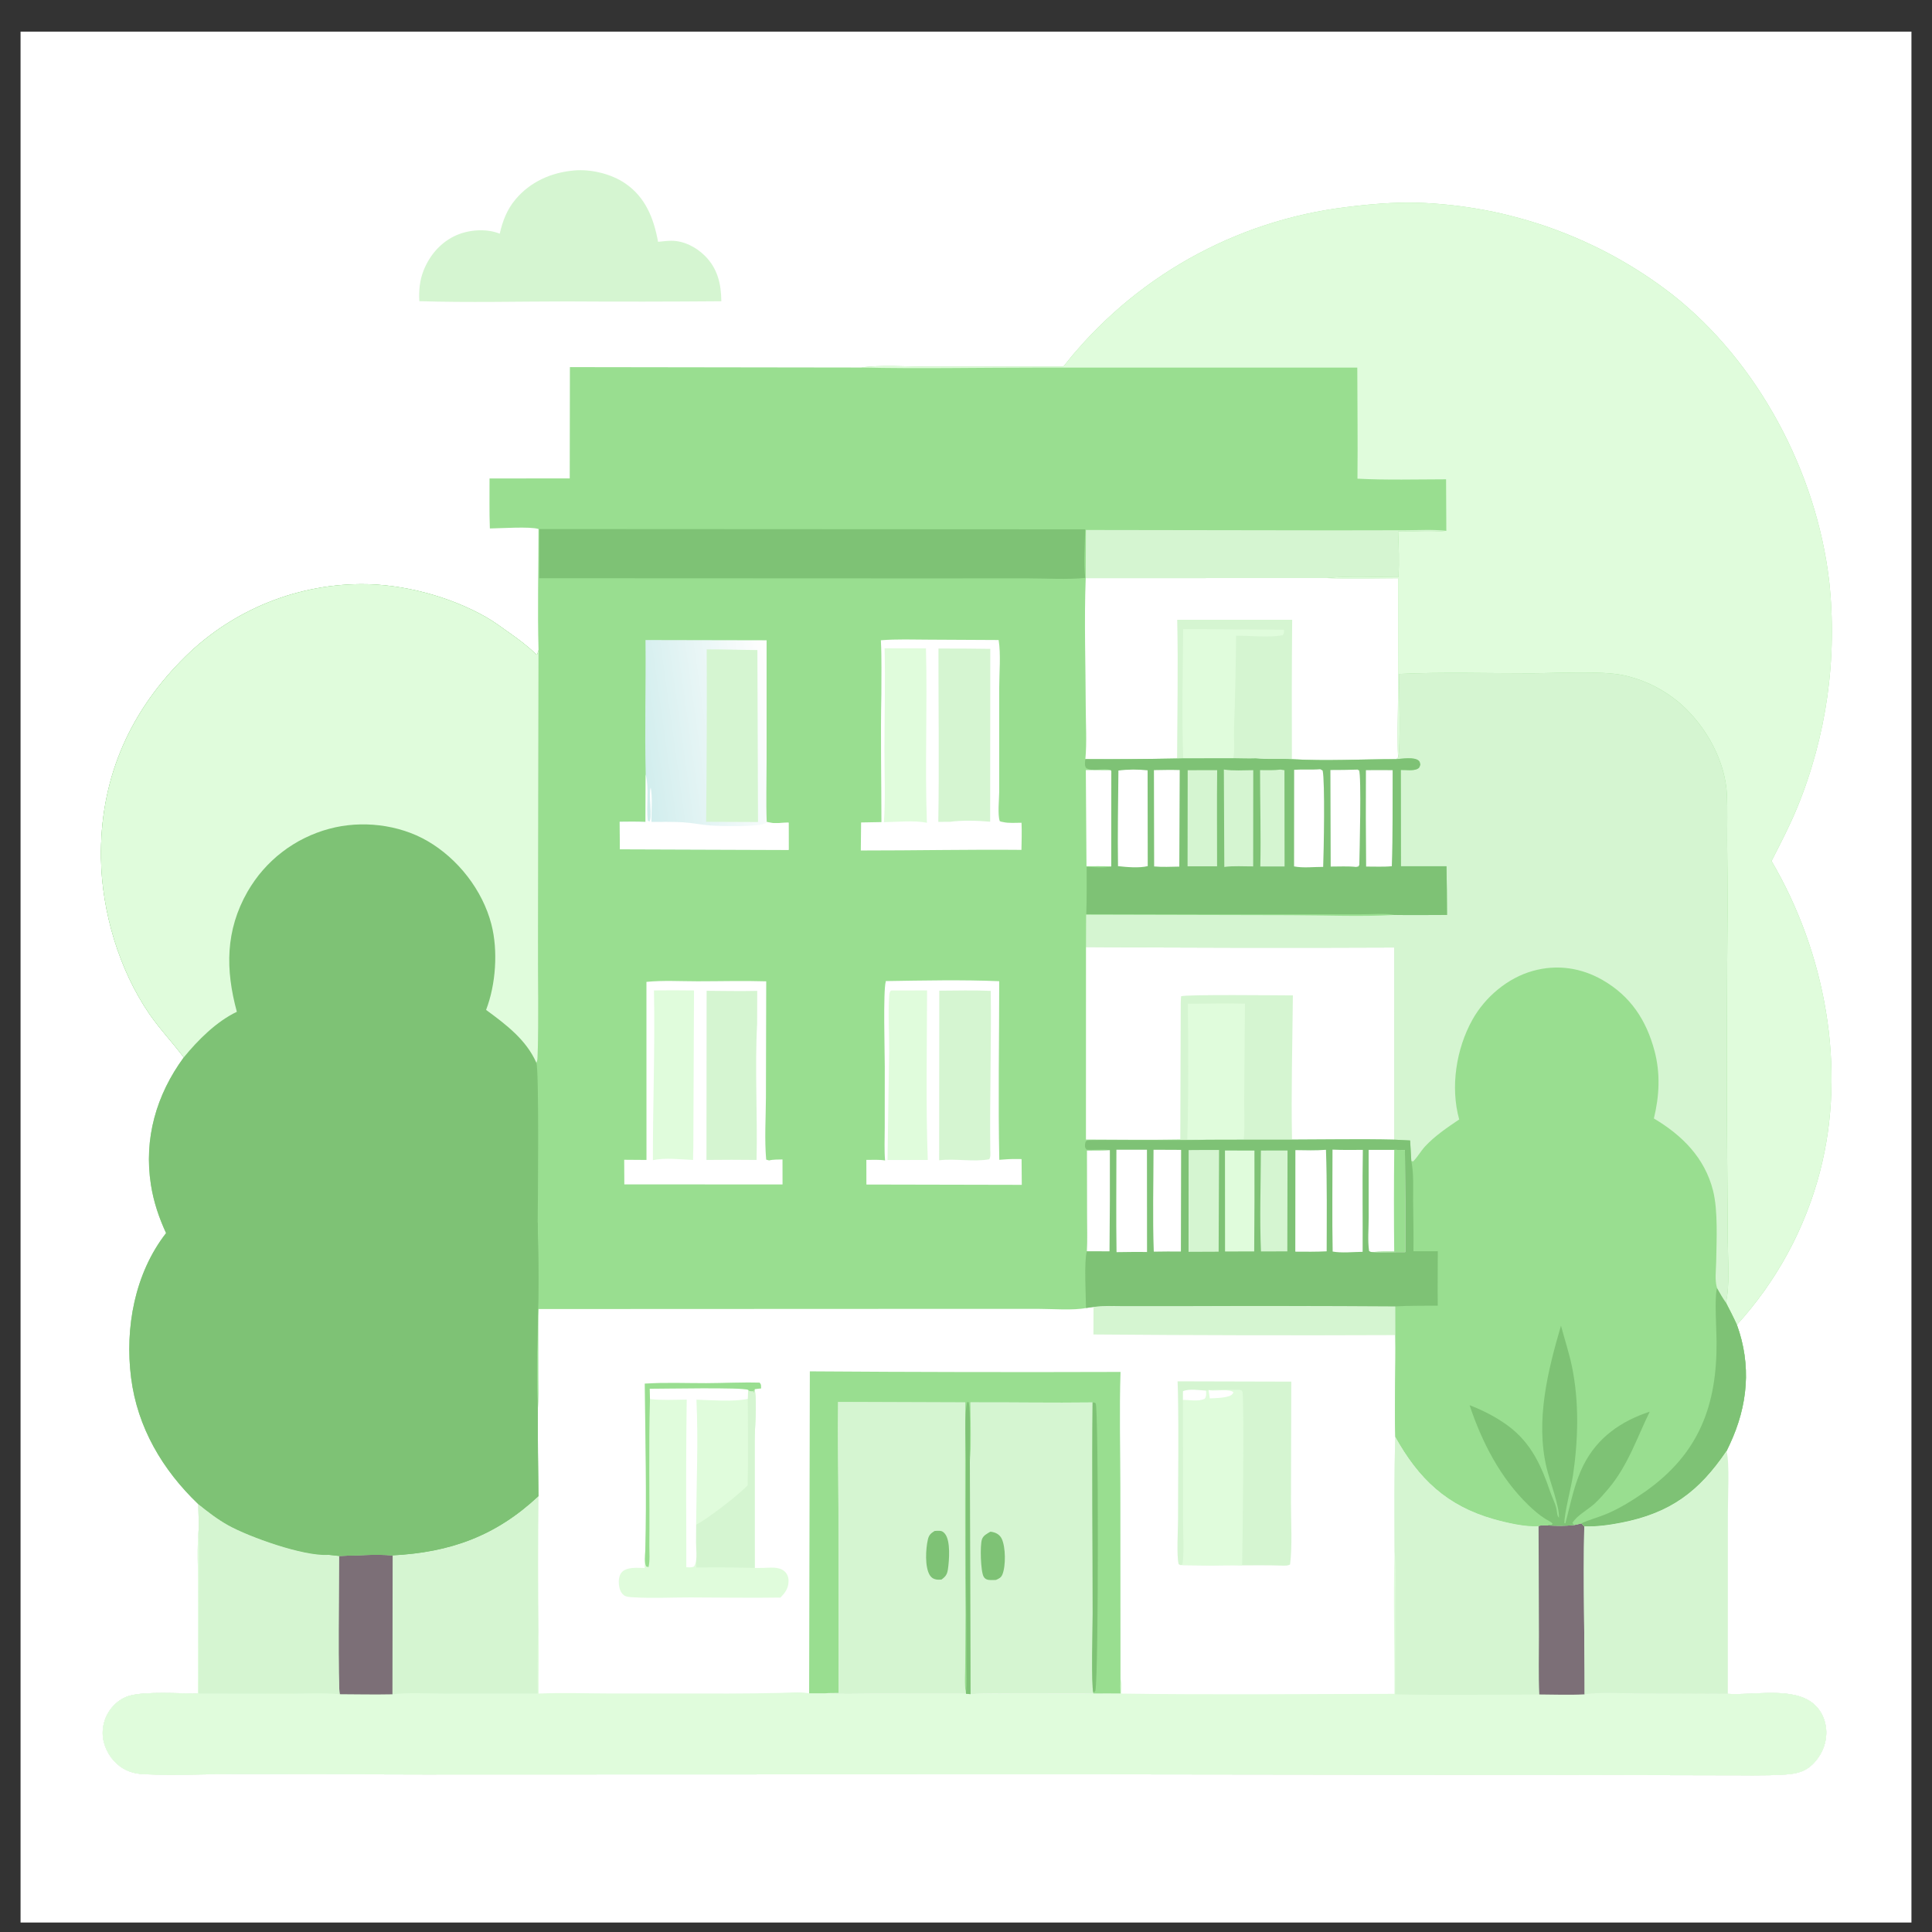 <svg width="47" height="47" viewBox="0 0 47 47" fill="none" xmlns="http://www.w3.org/2000/svg">
<rect x="0" y="0" width="47" height="47" fill="#333333" stroke="none"/>
<g clip-path="url(#clip0_1317_51892)">
<path d="M0.5 0.769H46.5V46.769H0.5V0.769Z" fill="white"/>
<path d="M25.869 8.917C25.921 8.851 25.974 8.785 26.028 8.72C26.081 8.654 26.136 8.59 26.192 8.526C26.247 8.462 26.303 8.399 26.36 8.336C26.417 8.274 26.475 8.212 26.533 8.151C26.591 8.09 26.651 8.029 26.711 7.97C26.771 7.91 26.831 7.851 26.893 7.793C26.954 7.735 27.016 7.677 27.079 7.621C27.142 7.564 27.205 7.508 27.269 7.453C27.334 7.398 27.398 7.344 27.464 7.29C27.529 7.237 27.596 7.184 27.662 7.132C27.729 7.08 27.797 7.029 27.865 6.979C27.933 6.929 28.001 6.879 28.071 6.831C28.14 6.782 28.21 6.735 28.28 6.688C28.351 6.641 28.422 6.595 28.493 6.55C28.565 6.505 28.637 6.461 28.709 6.418C28.782 6.374 28.855 6.332 28.929 6.29C29.003 6.249 29.077 6.208 29.152 6.169C29.226 6.129 29.302 6.09 29.377 6.053C29.453 6.015 29.529 5.978 29.605 5.942C29.682 5.906 29.759 5.871 29.836 5.837C29.914 5.803 29.992 5.77 30.07 5.738C30.148 5.705 30.227 5.674 30.306 5.644C30.385 5.614 30.464 5.585 30.544 5.556C30.623 5.528 30.703 5.501 30.784 5.475C30.864 5.448 30.945 5.423 31.026 5.399C31.107 5.374 31.188 5.351 31.27 5.329C31.351 5.306 31.433 5.285 31.515 5.265C31.597 5.245 31.68 5.225 31.762 5.207C31.845 5.189 31.928 5.171 32.011 5.155C32.094 5.139 32.177 5.124 32.26 5.11C32.343 5.095 32.427 5.082 32.511 5.07C32.594 5.058 32.678 5.047 32.762 5.037C33.325 4.966 33.914 4.916 34.482 4.932C34.552 4.934 34.621 4.937 34.691 4.94C34.76 4.944 34.83 4.948 34.899 4.953C34.969 4.958 35.038 4.964 35.107 4.97C35.177 4.976 35.246 4.983 35.315 4.991C35.384 4.999 35.453 5.007 35.522 5.016C35.592 5.025 35.66 5.035 35.729 5.045C35.798 5.055 35.867 5.066 35.935 5.078C36.004 5.09 36.072 5.102 36.141 5.115C36.209 5.128 36.278 5.142 36.346 5.156C36.414 5.171 36.482 5.186 36.55 5.201C36.617 5.217 36.685 5.234 36.752 5.251C36.82 5.268 36.887 5.285 36.955 5.304C37.022 5.322 37.089 5.341 37.155 5.361C37.222 5.38 37.289 5.401 37.355 5.422C37.422 5.442 37.488 5.464 37.554 5.486C37.62 5.509 37.685 5.531 37.751 5.555C37.816 5.579 37.882 5.603 37.947 5.628C38.012 5.652 38.077 5.678 38.141 5.704C38.206 5.73 38.27 5.757 38.334 5.784C38.398 5.811 38.462 5.839 38.525 5.868C38.589 5.897 38.652 5.926 38.715 5.956C38.778 5.985 38.84 6.016 38.903 6.047C38.965 6.078 39.027 6.11 39.089 6.142C39.15 6.174 39.212 6.207 39.273 6.24C39.334 6.274 39.394 6.308 39.455 6.343C39.515 6.377 39.575 6.412 39.635 6.448C39.694 6.484 39.754 6.521 39.813 6.558C39.872 6.594 39.93 6.632 39.989 6.67C40.047 6.708 40.105 6.747 40.162 6.786C40.22 6.826 40.277 6.865 40.334 6.906C40.39 6.946 40.447 6.987 40.502 7.029C40.558 7.07 40.614 7.112 40.669 7.155C42.771 8.803 44.19 11.491 44.498 14.133C44.511 14.249 44.521 14.365 44.531 14.482C44.54 14.599 44.547 14.715 44.552 14.832C44.558 14.949 44.561 15.066 44.563 15.183C44.565 15.3 44.565 15.417 44.563 15.534C44.561 15.651 44.558 15.768 44.552 15.885C44.547 16.002 44.54 16.118 44.531 16.235C44.522 16.352 44.511 16.468 44.498 16.584C44.485 16.701 44.471 16.817 44.455 16.933C44.438 17.049 44.42 17.164 44.401 17.279C44.381 17.395 44.359 17.51 44.336 17.624C44.312 17.739 44.287 17.853 44.26 17.967C44.233 18.081 44.204 18.194 44.174 18.307C44.143 18.42 44.111 18.532 44.077 18.644C44.043 18.756 44.008 18.868 43.97 18.979C43.933 19.089 43.894 19.2 43.853 19.309C43.812 19.419 43.769 19.528 43.725 19.636C43.543 20.082 43.316 20.517 43.096 20.946C44.401 23.165 44.93 25.982 44.276 28.498C44.253 28.584 44.23 28.67 44.205 28.756C44.179 28.842 44.153 28.927 44.125 29.012C44.098 29.097 44.069 29.181 44.038 29.265C44.008 29.349 43.977 29.433 43.944 29.516C43.911 29.599 43.877 29.681 43.842 29.763C43.807 29.845 43.77 29.927 43.733 30.008C43.695 30.089 43.656 30.169 43.616 30.249C43.576 30.329 43.534 30.408 43.492 30.486C43.449 30.565 43.405 30.643 43.361 30.72C43.316 30.797 43.27 30.873 43.222 30.949C43.175 31.025 43.127 31.1 43.077 31.174C43.028 31.249 42.977 31.322 42.926 31.395C42.874 31.468 42.821 31.54 42.767 31.611C42.713 31.682 42.658 31.753 42.602 31.822C42.546 31.892 42.489 31.96 42.431 32.028C42.373 32.096 42.314 32.163 42.254 32.229C42.611 33.214 42.521 34.192 42.081 35.134C42.056 35.19 42.029 35.245 42.002 35.3C41.333 36.288 40.633 36.811 39.436 37.044C39.146 37.101 38.837 37.143 38.541 37.133C38.511 38.493 38.552 39.857 38.55 41.218C38.951 41.164 39.394 41.195 39.8 41.196L42.033 41.206C42.66 41.249 43.61 41.025 44.114 41.445C44.302 41.603 44.404 41.823 44.425 42.066C44.45 42.355 44.349 42.633 44.161 42.851C43.955 43.09 43.737 43.149 43.434 43.169C42.909 43.204 42.367 43.183 41.84 43.187L37.895 43.178L26.068 43.163L10.31 43.168L5.836 43.156C5.064 43.156 4.279 43.194 3.51 43.162C3.256 43.151 3.037 43.084 2.846 42.911C2.637 42.722 2.502 42.448 2.498 42.165C2.498 42.149 2.498 42.133 2.499 42.117C2.499 42.101 2.5 42.085 2.502 42.069C2.503 42.053 2.505 42.036 2.508 42.02C2.51 42.005 2.513 41.989 2.516 41.973C2.519 41.957 2.522 41.941 2.526 41.926C2.53 41.91 2.534 41.895 2.539 41.879C2.543 41.864 2.549 41.849 2.554 41.833C2.559 41.818 2.565 41.803 2.571 41.788C2.578 41.773 2.584 41.759 2.591 41.744C2.598 41.73 2.605 41.715 2.613 41.701C2.62 41.687 2.628 41.673 2.637 41.659C2.645 41.645 2.654 41.632 2.663 41.618C2.672 41.605 2.681 41.592 2.691 41.579C2.7 41.566 2.71 41.553 2.721 41.541C2.731 41.529 2.742 41.517 2.753 41.505C2.763 41.493 2.775 41.481 2.786 41.47C2.89 41.368 3.009 41.294 3.149 41.253C3.534 41.142 4.369 41.2 4.813 41.198L4.819 38.59C4.819 38.138 4.792 37.667 4.832 37.218C4.835 37.009 4.832 36.8 4.823 36.591C3.954 35.76 3.342 34.726 3.189 33.517C3.035 32.306 3.277 30.978 4.04 29.998C3.866 29.62 3.737 29.237 3.672 28.825C3.495 27.698 3.804 26.632 4.47 25.724C4.201 25.363 3.884 25.032 3.63 24.661C2.896 23.588 2.477 22.177 2.457 20.88C2.429 19.014 3.101 17.411 4.401 16.081C4.436 16.045 4.472 16.009 4.509 15.973C4.545 15.937 4.582 15.902 4.619 15.867C4.656 15.832 4.694 15.798 4.732 15.764C4.77 15.73 4.808 15.697 4.847 15.664C4.886 15.631 4.925 15.599 4.965 15.567C5.004 15.535 5.044 15.504 5.085 15.473C5.125 15.442 5.166 15.412 5.207 15.382C5.249 15.352 5.29 15.322 5.332 15.293C5.374 15.265 5.416 15.236 5.459 15.209C5.502 15.181 5.545 15.153 5.588 15.127C5.631 15.1 5.675 15.074 5.719 15.048C5.763 15.022 5.807 14.997 5.852 14.973C5.896 14.948 5.941 14.924 5.986 14.901C6.031 14.877 6.077 14.854 6.123 14.832C6.168 14.81 6.215 14.788 6.261 14.767C6.307 14.746 6.354 14.725 6.4 14.705C6.447 14.685 6.494 14.666 6.542 14.647C6.589 14.628 6.636 14.61 6.684 14.592C6.732 14.574 6.78 14.557 6.828 14.541C6.876 14.524 6.925 14.508 6.973 14.493C7.022 14.478 7.07 14.463 7.119 14.449C7.168 14.435 7.217 14.422 7.267 14.409C7.316 14.396 7.365 14.384 7.415 14.372C7.464 14.361 7.514 14.35 7.564 14.339C7.614 14.329 7.664 14.319 7.714 14.31C7.764 14.301 7.814 14.292 7.864 14.284C7.915 14.277 7.965 14.269 8.015 14.262C8.066 14.256 8.116 14.25 8.167 14.245C8.218 14.239 8.268 14.234 8.319 14.23C8.37 14.226 8.421 14.223 8.471 14.22C8.522 14.217 8.573 14.215 8.624 14.213C8.675 14.211 8.726 14.21 8.777 14.21C9.795 14.204 10.933 14.507 11.817 15.008C12.02 15.123 12.204 15.263 12.394 15.397C12.629 15.563 12.845 15.722 13.05 15.926L13.071 15.916L13.101 15.814C13.074 14.835 13.1 13.848 13.1 12.869C12.902 12.804 12.171 12.853 11.917 12.856C11.901 12.452 11.911 12.044 11.909 11.64L13.86 11.638L13.864 8.931L20.95 8.941C21.423 8.873 22.043 8.92 22.533 8.92L25.869 8.917Z" fill="#99DE90"/>
<path d="M26.601 31.795C26.84 31.759 27.108 31.776 27.35 31.775L28.617 31.775C30.393 31.768 32.168 31.77 33.944 31.782L33.945 32.479C33.957 33.303 33.919 34.13 33.944 34.954C34.508 35.97 35.195 36.631 36.338 36.955C36.639 37.04 37.121 37.153 37.429 37.125C37.497 37.099 37.576 37.109 37.648 37.11C37.865 37.117 38.083 37.126 38.299 37.099C38.358 37.091 38.414 37.075 38.471 37.059L38.541 37.134C38.511 38.494 38.552 39.858 38.549 41.218C38.951 41.164 39.394 41.195 39.8 41.197L42.033 41.206C42.66 41.249 43.61 41.025 44.114 41.446C44.302 41.603 44.404 41.823 44.425 42.066C44.45 42.355 44.349 42.633 44.161 42.851C43.955 43.09 43.737 43.149 43.434 43.169C42.909 43.204 42.367 43.183 41.839 43.187L37.895 43.178L26.067 43.163L10.31 43.168L5.836 43.156C5.064 43.156 4.279 43.194 3.51 43.162C3.256 43.151 3.037 43.084 2.845 42.911C2.637 42.723 2.502 42.448 2.498 42.165C2.498 42.149 2.498 42.133 2.499 42.117C2.499 42.101 2.5 42.085 2.502 42.069C2.503 42.053 2.505 42.037 2.508 42.021C2.51 42.005 2.512 41.989 2.516 41.973C2.519 41.957 2.522 41.942 2.526 41.926C2.53 41.91 2.534 41.895 2.539 41.879C2.543 41.864 2.548 41.849 2.554 41.834C2.559 41.818 2.565 41.803 2.571 41.788C2.577 41.774 2.584 41.759 2.591 41.744C2.598 41.73 2.605 41.715 2.613 41.701C2.62 41.687 2.628 41.673 2.637 41.659C2.645 41.645 2.654 41.632 2.663 41.618C2.672 41.605 2.681 41.592 2.691 41.579C2.7 41.566 2.71 41.554 2.721 41.541C2.731 41.529 2.742 41.517 2.752 41.505C2.763 41.493 2.775 41.482 2.786 41.47C2.89 41.368 3.009 41.294 3.149 41.254C3.534 41.142 4.369 41.2 4.813 41.199L4.818 38.59C4.819 38.139 4.792 37.667 4.832 37.218C4.834 37.009 4.832 36.8 4.823 36.591C5.058 36.781 5.293 36.963 5.558 37.109C6.07 37.392 7.369 37.858 7.974 37.826C7.98 37.826 7.986 37.825 7.992 37.824L8.248 37.852C8.678 37.84 9.123 37.807 9.552 37.838C10.952 37.765 12.06 37.369 13.096 36.398C13.088 35.696 13.083 34.994 13.082 34.292C13.108 34.035 13.095 33.761 13.096 33.502C13.098 32.949 13.09 32.397 13.099 31.845L22.635 31.841L25.268 31.841C25.598 31.841 26.115 31.882 26.419 31.82L26.601 31.795Z" fill="white"/>
<path d="M33.944 34.954C34.508 35.97 35.195 36.63 36.338 36.955C36.639 37.04 37.121 37.153 37.429 37.125C37.497 37.099 37.576 37.109 37.648 37.11C37.865 37.117 38.083 37.126 38.299 37.099C38.358 37.091 38.414 37.075 38.471 37.059L38.541 37.134C38.511 38.494 38.552 39.858 38.549 41.218C38.951 41.164 39.394 41.195 39.8 41.197L42.033 41.206C42.66 41.249 43.61 41.025 44.114 41.446C44.302 41.603 44.404 41.823 44.425 42.066C44.45 42.355 44.349 42.633 44.161 42.851C43.955 43.09 43.737 43.149 43.434 43.169C42.909 43.204 42.367 43.183 41.839 43.187L37.895 43.178L26.067 43.163L10.31 43.168L5.836 43.156C5.064 43.156 4.279 43.194 3.51 43.162C3.256 43.151 3.037 43.084 2.845 42.911C2.637 42.723 2.502 42.448 2.498 42.165C2.498 42.149 2.498 42.133 2.499 42.117C2.499 42.101 2.5 42.085 2.502 42.069C2.503 42.053 2.505 42.037 2.508 42.021C2.51 42.005 2.512 41.989 2.516 41.973C2.519 41.957 2.522 41.942 2.526 41.926C2.53 41.91 2.534 41.895 2.539 41.879C2.543 41.864 2.548 41.849 2.554 41.834C2.559 41.818 2.565 41.803 2.571 41.788C2.577 41.773 2.584 41.759 2.591 41.744C2.598 41.73 2.605 41.715 2.613 41.701C2.62 41.687 2.628 41.673 2.637 41.659C2.645 41.645 2.654 41.632 2.663 41.618C2.672 41.605 2.681 41.592 2.691 41.579C2.7 41.566 2.71 41.554 2.721 41.541C2.731 41.529 2.742 41.517 2.752 41.505C2.763 41.493 2.775 41.482 2.786 41.47C2.89 41.368 3.009 41.294 3.149 41.254C3.534 41.142 4.369 41.2 4.813 41.199L4.818 38.59C4.819 38.139 4.792 37.667 4.832 37.218C4.834 37.009 4.832 36.8 4.823 36.591C5.058 36.781 5.293 36.963 5.558 37.109C6.07 37.392 7.369 37.858 7.974 37.826C7.98 37.826 7.986 37.825 7.992 37.824L8.248 37.852C8.678 37.84 9.123 37.807 9.552 37.838C10.952 37.765 12.06 37.369 13.096 36.398C13.086 37.501 13.086 38.605 13.096 39.708C13.119 40.205 13.095 40.703 13.103 41.2C13.673 41.174 14.236 41.196 14.806 41.197L17.719 41.199C18.134 41.198 18.548 41.193 18.963 41.184C19.188 41.18 19.463 41.152 19.684 41.194L20.062 41.195C20.453 41.217 20.85 41.203 21.243 41.202L23.501 41.204L23.61 41.214C23.98 41.191 24.354 41.202 24.724 41.202L26.597 41.2C26.817 41.194 27.038 41.199 27.259 41.199C27.255 41.081 27.257 40.963 27.258 40.845C27.302 40.937 27.28 41.096 27.28 41.2C29.493 41.232 31.71 41.209 33.923 41.206C33.929 40.052 33.892 38.891 33.926 37.739C33.924 36.811 33.913 35.881 33.944 34.954Z" fill="#E0FCDC"/>
<path d="M33.944 34.954C34.508 35.97 35.195 36.63 36.338 36.955C36.638 37.04 37.121 37.153 37.429 37.125C37.497 37.099 37.576 37.109 37.648 37.11C37.865 37.117 38.083 37.126 38.299 37.099C38.358 37.091 38.414 37.075 38.471 37.059L38.541 37.134C38.511 38.494 38.552 39.858 38.549 41.218C38.185 41.239 37.812 41.224 37.447 41.222C36.279 41.224 35.108 41.243 33.941 41.219L33.944 39.075C33.944 38.635 33.967 38.178 33.926 37.739C33.924 36.811 33.913 35.881 33.944 34.954Z" fill="#D5F5D1"/>
<path d="M38.299 37.099C38.358 37.09 38.414 37.074 38.471 37.059L38.541 37.133C38.511 38.493 38.552 39.857 38.549 41.218C38.185 41.238 37.812 41.223 37.447 41.221C37.424 40.748 37.439 40.268 37.438 39.794L37.429 37.124C37.497 37.099 37.576 37.108 37.648 37.11C37.865 37.117 38.083 37.125 38.299 37.099Z" fill="#7C6F77"/>
<path d="M9.552 37.837C10.952 37.765 12.06 37.368 13.096 36.398C13.086 37.501 13.086 38.604 13.096 39.708C13.07 40.202 13.08 40.703 13.079 41.198L10.785 41.199C10.381 41.2 9.948 41.17 9.547 41.217C9.12 41.226 8.693 41.217 8.267 41.215C8.216 41.122 8.249 38.233 8.248 37.852C8.678 37.84 9.123 37.807 9.552 37.837Z" fill="#D5F5D1"/>
<path d="M8.248 37.852C8.678 37.84 9.123 37.806 9.552 37.837L9.547 41.217C9.12 41.226 8.693 41.217 8.267 41.215C8.216 41.122 8.249 38.233 8.248 37.852Z" fill="#7C6F77"/>
<path d="M4.823 36.591C5.058 36.781 5.293 36.963 5.558 37.109C6.07 37.392 7.369 37.858 7.974 37.826C7.98 37.826 7.986 37.825 7.992 37.824L8.248 37.852C8.249 38.233 8.216 41.122 8.267 41.215C7.867 41.179 7.451 41.201 7.049 41.201L4.832 41.198L4.838 38.746C4.838 38.237 4.849 37.726 4.832 37.218C4.835 37.009 4.832 36.8 4.823 36.591Z" fill="#D5F5D1"/>
<path d="M20.387 34.105L23.483 34.116C23.473 35.826 23.474 37.537 23.486 39.247L23.481 40.476C23.48 40.698 23.45 40.968 23.498 41.184L23.501 41.204L21.243 41.202C20.85 41.203 20.453 41.217 20.062 41.195C20.173 41.184 20.287 41.187 20.399 41.186L20.397 36.697C20.393 35.833 20.373 34.969 20.387 34.105Z" fill="#D5F5D1"/>
<path d="M22.736 37.244C22.775 37.241 22.814 37.239 22.853 37.24C22.915 37.242 22.946 37.263 22.986 37.31C23.13 37.481 23.091 37.966 23.06 38.178C23.041 38.303 23.004 38.353 22.904 38.426C22.863 38.429 22.82 38.432 22.779 38.425C22.709 38.413 22.66 38.383 22.621 38.323C22.494 38.122 22.52 37.678 22.573 37.45C22.598 37.343 22.644 37.301 22.736 37.244Z" fill="#7EC275"/>
<path d="M23.608 34.115C24.598 34.111 25.589 34.13 26.579 34.117C26.561 35.831 26.581 37.547 26.581 39.262C26.581 39.611 26.543 40.986 26.598 41.183L26.597 41.199L24.724 41.201C24.354 41.201 23.98 41.19 23.61 41.214L23.594 35.571C23.638 35.096 23.607 34.593 23.608 34.115Z" fill="#D5F5D1"/>
<path d="M24.092 37.262C24.134 37.267 24.125 37.264 24.17 37.276C24.254 37.297 24.328 37.35 24.367 37.429C24.466 37.629 24.471 38.097 24.385 38.304C24.353 38.381 24.297 38.406 24.227 38.436C24.169 38.437 24.107 38.441 24.049 38.434C23.995 38.427 23.958 38.404 23.93 38.357C23.855 38.23 23.839 37.596 23.887 37.451C23.919 37.353 24.01 37.312 24.092 37.262Z" fill="#7EC275"/>
<path d="M19.701 33.361C22.22 33.379 24.74 33.383 27.259 33.375C27.229 34.309 27.254 35.254 27.255 36.189L27.258 40.845C27.257 40.963 27.255 41.081 27.259 41.199C27.038 41.199 26.817 41.194 26.597 41.199L26.598 41.183C26.543 40.987 26.581 39.611 26.581 39.262C26.581 37.547 26.561 35.831 26.579 34.117C25.589 34.13 24.598 34.111 23.608 34.115C23.607 34.593 23.638 35.096 23.594 35.571L23.61 41.214L23.501 41.204L23.498 41.184C23.451 40.968 23.48 40.698 23.481 40.476L23.486 39.247C23.474 37.537 23.473 35.826 23.483 34.116L20.387 34.105C20.373 34.969 20.393 35.833 20.397 36.696L20.399 41.186C20.287 41.187 20.173 41.184 20.062 41.195L19.684 41.194L19.701 33.361Z" fill="#99DE90"/>
<path d="M26.579 34.117C26.61 34.122 26.639 34.115 26.656 34.146C26.724 34.267 26.729 40.682 26.648 41.134C26.632 41.15 26.616 41.169 26.598 41.183C26.543 40.987 26.581 39.611 26.581 39.262C26.581 37.547 26.562 35.831 26.579 34.117Z" fill="#7EC275"/>
<path d="M23.498 41.184C23.522 40.963 23.509 40.73 23.508 40.507L23.506 39.406C23.496 38.114 23.494 36.822 23.5 35.529C23.501 35.188 23.453 34.404 23.528 34.113L23.559 34.105C23.622 34.199 23.582 35.342 23.594 35.571L23.61 41.214L23.501 41.204L23.498 41.184Z" fill="#7EC275"/>
<path d="M26.602 31.795C26.84 31.759 27.108 31.776 27.35 31.775L28.617 31.775C30.393 31.768 32.168 31.77 33.944 31.782L33.945 32.479C31.497 32.489 29.048 32.484 26.6 32.464L26.602 31.795Z" fill="#D5F5D1"/>
<path d="M15.686 33.66C16.179 33.628 16.686 33.65 17.18 33.649C17.611 33.648 18.047 33.623 18.478 33.636C18.522 33.678 18.511 33.717 18.515 33.776L18.362 33.793C18.421 34.209 18.359 34.683 18.358 35.105L18.359 38.144L18.555 38.143C18.73 38.142 18.942 38.101 19.085 38.226C19.152 38.285 19.183 38.367 19.183 38.456C19.184 38.632 19.105 38.745 18.985 38.864C18.253 38.876 17.521 38.862 16.789 38.861C16.334 38.861 15.867 38.885 15.413 38.858C15.341 38.853 15.24 38.853 15.18 38.809C15.098 38.75 15.066 38.642 15.056 38.546C15.047 38.451 15.057 38.324 15.125 38.249C15.249 38.111 15.516 38.144 15.683 38.144C15.681 38.005 15.674 37.865 15.698 37.728C15.734 36.375 15.699 35.013 15.686 33.66Z" fill="#E0FCDC"/>
<path d="M18.2 33.811C18.21 33.824 18.225 33.832 18.238 33.841C18.264 33.842 18.288 33.844 18.314 33.847L18.348 33.819L18.322 33.865L18.34 33.871L18.362 33.793C18.421 34.209 18.359 34.683 18.358 35.105L18.359 38.143C17.885 38.13 17.411 38.127 16.937 38.133C16.934 37.908 16.932 37.684 16.932 37.459L16.935 37.09C16.942 36.091 16.99 35.043 16.942 34.05C17.317 34.06 17.831 34.106 18.191 34.031L18.2 33.811Z" fill="#E0FCDC"/>
<path d="M18.2 33.811C18.21 33.824 18.225 33.832 18.238 33.841C18.264 33.842 18.288 33.844 18.314 33.847L18.348 33.819L18.322 33.865L18.34 33.871L18.362 33.793C18.421 34.209 18.359 34.683 18.358 35.105L18.359 38.143C17.885 38.13 17.411 38.127 16.937 38.133C16.934 37.908 16.932 37.684 16.932 37.459L16.935 37.09C17.191 36.968 17.993 36.349 18.188 36.132C18.205 35.432 18.193 34.73 18.191 34.031L18.2 33.811Z" fill="#D5F5D1"/>
<path d="M15.805 33.784C16.121 33.785 18.053 33.744 18.2 33.811L18.191 34.031C17.831 34.106 17.317 34.06 16.942 34.05C16.99 35.043 16.942 36.091 16.935 37.09L16.932 37.459C16.924 37.641 16.985 37.956 16.885 38.106C16.826 38.139 16.761 38.128 16.696 38.126L16.695 37.177C16.688 36.134 16.692 35.091 16.706 34.048C16.412 34.052 16.105 34.068 15.812 34.035L15.805 33.784Z" fill="white"/>
<path d="M15.686 33.66C16.179 33.628 16.685 33.65 17.18 33.649C17.611 33.648 18.047 33.623 18.477 33.636C18.522 33.678 18.511 33.717 18.515 33.776L18.362 33.793L18.34 33.871L18.322 33.865L18.348 33.82L18.314 33.847C18.288 33.845 18.264 33.842 18.238 33.842C18.225 33.832 18.21 33.824 18.2 33.811C18.053 33.744 16.121 33.785 15.805 33.784L15.812 34.035C15.778 35.224 15.807 36.418 15.797 37.609C15.797 37.772 15.815 37.965 15.777 38.123L15.72 38.108C15.671 38.013 15.696 37.837 15.698 37.728C15.734 36.375 15.698 35.013 15.686 33.66Z" fill="#99DE90"/>
<path d="M28.647 33.604L31.413 33.611L31.406 36.562C31.405 37.029 31.441 37.603 31.384 38.059C31.325 38.093 31.264 38.087 31.199 38.087C30.872 38.075 30.544 38.08 30.216 38.08C29.957 38.072 29.696 38.08 29.436 38.082C29.21 38.081 28.983 38.078 28.757 38.074C28.71 38.074 28.717 38.079 28.673 38.051C28.619 37.85 28.658 37.217 28.658 36.976C28.658 35.945 28.675 34.913 28.656 33.882L28.647 33.604Z" fill="#D5F5D1"/>
<path d="M29.402 33.817C29.654 33.799 29.914 33.809 30.166 33.809L30.166 33.82L30.195 33.819C30.205 33.831 30.218 33.841 30.224 33.855C30.272 33.966 30.23 37.695 30.217 38.08C29.957 38.073 29.696 38.08 29.437 38.082C29.21 38.081 28.984 38.078 28.757 38.074C28.815 37.889 28.779 37.264 28.78 37.033L28.777 34.058C28.954 34.055 29.143 34.102 29.309 34.031C29.357 33.962 29.342 33.913 29.341 33.83L29.402 33.817Z" fill="#E0FCDC"/>
<path d="M29.402 33.816C29.417 33.819 29.431 33.821 29.446 33.823C29.578 33.843 29.923 33.78 30.007 33.873C29.981 33.923 29.952 33.946 29.899 33.964C29.755 34.011 29.581 34.011 29.43 34.019L29.402 33.816Z" fill="white"/>
<path d="M28.778 33.844C28.924 33.778 29.185 33.821 29.341 33.83C29.342 33.912 29.356 33.962 29.308 34.031C29.143 34.102 28.954 34.055 28.777 34.058L28.778 33.844Z" fill="white"/>
<path d="M4.47 25.724C4.201 25.363 3.884 25.032 3.63 24.661C2.896 23.588 2.477 22.177 2.457 20.88C2.429 19.014 3.101 17.411 4.401 16.081C4.436 16.044 4.472 16.008 4.509 15.973C4.545 15.937 4.582 15.902 4.619 15.867C4.656 15.832 4.694 15.798 4.732 15.764C4.77 15.73 4.808 15.697 4.847 15.664C4.886 15.631 4.925 15.599 4.965 15.567C5.004 15.535 5.044 15.504 5.085 15.473C5.125 15.442 5.166 15.411 5.207 15.382C5.249 15.352 5.29 15.322 5.332 15.293C5.374 15.264 5.416 15.236 5.459 15.208C5.502 15.181 5.545 15.153 5.588 15.127C5.631 15.1 5.675 15.074 5.719 15.048C5.763 15.022 5.807 14.997 5.852 14.973C5.896 14.948 5.941 14.924 5.986 14.901C6.031 14.877 6.077 14.854 6.123 14.832C6.168 14.81 6.215 14.788 6.261 14.767C6.307 14.746 6.354 14.725 6.4 14.705C6.447 14.685 6.494 14.666 6.542 14.647C6.589 14.628 6.636 14.61 6.684 14.592C6.732 14.574 6.78 14.557 6.828 14.541C6.876 14.524 6.925 14.508 6.973 14.493C7.022 14.478 7.07 14.463 7.119 14.449C7.168 14.435 7.217 14.422 7.267 14.409C7.316 14.396 7.365 14.384 7.415 14.372C7.464 14.361 7.514 14.35 7.564 14.339C7.614 14.329 7.664 14.319 7.714 14.31C7.764 14.301 7.814 14.292 7.864 14.284C7.915 14.276 7.965 14.269 8.015 14.262C8.066 14.256 8.116 14.25 8.167 14.244C8.218 14.239 8.268 14.234 8.319 14.23C8.37 14.226 8.421 14.223 8.471 14.22C8.522 14.217 8.573 14.215 8.624 14.213C8.675 14.211 8.726 14.21 8.777 14.21C9.795 14.204 10.933 14.507 11.817 15.008C12.02 15.123 12.204 15.263 12.394 15.397C12.629 15.563 12.845 15.722 13.05 15.926L13.071 15.916L13.101 15.813L13.089 22.906C13.084 23.828 13.111 24.761 13.079 25.682C13.077 25.743 13.08 25.8 13.049 25.856C13.116 26.045 13.086 29.281 13.08 29.744C13.091 30.35 13.105 30.957 13.095 31.563C13.079 32.467 13.036 33.388 13.082 34.292C13.083 34.994 13.088 35.696 13.096 36.398C12.06 37.368 10.952 37.765 9.552 37.837C9.123 37.806 8.678 37.84 8.248 37.852L7.992 37.824C7.986 37.825 7.98 37.825 7.974 37.826C7.369 37.858 6.07 37.392 5.558 37.109C5.293 36.962 5.058 36.78 4.823 36.591C3.954 35.76 3.342 34.726 3.189 33.517C3.035 32.306 3.277 30.977 4.04 29.998C3.866 29.62 3.737 29.237 3.672 28.825C3.495 27.698 3.804 26.632 4.47 25.724Z" fill="#7EC275"/>
<path d="M4.47 25.724C4.201 25.363 3.884 25.032 3.63 24.661C2.896 23.588 2.477 22.177 2.457 20.88C2.429 19.014 3.101 17.411 4.401 16.081C4.436 16.044 4.472 16.008 4.509 15.973C4.545 15.937 4.582 15.902 4.619 15.867C4.656 15.832 4.694 15.798 4.732 15.764C4.77 15.73 4.808 15.697 4.847 15.664C4.886 15.631 4.925 15.599 4.965 15.567C5.004 15.535 5.044 15.504 5.085 15.473C5.125 15.442 5.166 15.411 5.207 15.382C5.249 15.352 5.29 15.322 5.332 15.293C5.374 15.264 5.416 15.236 5.459 15.208C5.502 15.181 5.545 15.153 5.588 15.127C5.631 15.1 5.675 15.074 5.719 15.048C5.763 15.022 5.807 14.997 5.852 14.973C5.896 14.948 5.941 14.924 5.986 14.901C6.031 14.877 6.077 14.854 6.123 14.832C6.168 14.81 6.215 14.788 6.261 14.767C6.307 14.746 6.354 14.725 6.4 14.705C6.447 14.685 6.494 14.666 6.542 14.647C6.589 14.628 6.636 14.61 6.684 14.592C6.732 14.574 6.78 14.557 6.828 14.541C6.876 14.524 6.925 14.508 6.973 14.493C7.022 14.478 7.07 14.463 7.119 14.449C7.168 14.435 7.217 14.422 7.267 14.409C7.316 14.396 7.365 14.384 7.415 14.372C7.464 14.361 7.514 14.35 7.564 14.339C7.614 14.329 7.664 14.319 7.714 14.31C7.764 14.301 7.814 14.292 7.864 14.284C7.915 14.276 7.965 14.269 8.015 14.262C8.066 14.256 8.116 14.25 8.167 14.244C8.218 14.239 8.268 14.234 8.319 14.23C8.37 14.226 8.421 14.223 8.471 14.22C8.522 14.217 8.573 14.215 8.624 14.213C8.675 14.211 8.726 14.21 8.777 14.21C9.795 14.204 10.933 14.507 11.817 15.008C12.02 15.123 12.204 15.263 12.394 15.397C12.629 15.563 12.845 15.722 13.05 15.926L13.071 15.916L13.101 15.813L13.089 22.906C13.084 23.828 13.111 24.761 13.079 25.682C13.077 25.743 13.08 25.8 13.049 25.856C12.803 25.294 12.305 24.92 11.825 24.568C12.062 23.953 12.12 23.127 11.954 22.486C11.739 21.654 11.139 20.887 10.397 20.458C9.698 20.053 8.788 19.951 8.011 20.162C7.959 20.176 7.908 20.191 7.856 20.207C7.805 20.224 7.755 20.241 7.705 20.26C7.654 20.279 7.605 20.299 7.556 20.32C7.506 20.342 7.458 20.364 7.41 20.388C7.362 20.412 7.314 20.436 7.267 20.462C7.22 20.489 7.174 20.516 7.129 20.544C7.083 20.572 7.038 20.602 6.994 20.632C6.95 20.663 6.907 20.695 6.865 20.727C6.822 20.76 6.78 20.794 6.739 20.828C6.699 20.863 6.659 20.899 6.62 20.935C6.58 20.972 6.542 21.01 6.505 21.048C6.468 21.087 6.432 21.126 6.396 21.167C6.361 21.207 6.327 21.248 6.293 21.29C6.26 21.332 6.228 21.375 6.197 21.419C6.166 21.462 6.136 21.507 6.107 21.552C6.078 21.597 6.05 21.643 6.023 21.689C5.483 22.634 5.482 23.586 5.762 24.614C5.265 24.851 4.814 25.302 4.47 25.724Z" fill="#E0FCDC"/>
<path d="M12.477 30.402C12.596 30.129 12.799 29.855 13.08 29.744C13.091 30.35 13.105 30.957 13.095 31.563C13.08 32.468 13.036 33.389 13.082 34.292C13.083 34.994 13.088 35.696 13.097 36.398C12.06 37.369 10.952 37.765 9.552 37.838C9.124 37.807 8.678 37.84 8.248 37.852L7.992 37.824C8.04 37.82 8.102 37.819 8.148 37.806C8.216 37.786 8.277 37.707 8.302 37.646C8.303 37.596 8.301 37.558 8.27 37.516C8.115 37.307 7.55 37.003 7.276 36.691C6.577 35.895 6.102 34.966 6.166 33.89C6.315 33.9 6.451 33.919 6.594 33.965C7.46 34.245 7.835 35.109 8.222 35.856C8.179 35.573 8.143 35.29 8.113 35.006C8.007 33.937 8.059 31.915 8.751 31.069C8.835 31.112 8.914 31.159 8.974 31.233C9.151 31.451 9.25 31.738 9.33 32.003C9.678 33.156 9.632 34.379 9.522 35.564C9.591 35.432 9.653 35.297 9.72 35.164C9.967 34.674 10.419 34.145 10.957 33.971C11.016 33.952 11.181 33.892 11.234 33.928C11.273 33.955 11.295 34.004 11.306 34.048C11.46 34.628 10.946 35.795 10.641 36.279C10.806 36.327 11.539 36.024 11.764 35.975C11.776 35.961 11.781 35.956 11.793 35.939C12.646 34.756 12.815 32.9 12.663 31.474C12.624 31.113 12.532 30.761 12.477 30.402Z" fill="#7EC275"/>
<path d="M25.869 8.917C25.921 8.851 25.974 8.785 26.028 8.72C26.082 8.654 26.136 8.59 26.192 8.526C26.247 8.462 26.303 8.399 26.36 8.336C26.417 8.274 26.475 8.212 26.533 8.151C26.592 8.09 26.651 8.029 26.711 7.97C26.771 7.91 26.831 7.851 26.893 7.793C26.954 7.735 27.016 7.677 27.079 7.621C27.142 7.564 27.205 7.508 27.269 7.453C27.334 7.398 27.398 7.344 27.464 7.29C27.529 7.237 27.596 7.184 27.662 7.132C27.729 7.08 27.797 7.029 27.865 6.979C27.933 6.929 28.001 6.879 28.071 6.831C28.14 6.782 28.21 6.735 28.28 6.688C28.351 6.641 28.422 6.595 28.493 6.55C28.565 6.505 28.637 6.461 28.709 6.418C28.782 6.374 28.855 6.332 28.929 6.29C29.003 6.249 29.077 6.208 29.152 6.169C29.226 6.129 29.302 6.09 29.377 6.053C29.453 6.015 29.529 5.978 29.605 5.942C29.682 5.906 29.759 5.871 29.836 5.837C29.914 5.803 29.992 5.77 30.07 5.738C30.148 5.705 30.227 5.674 30.306 5.644C30.385 5.614 30.464 5.585 30.544 5.556C30.623 5.528 30.703 5.501 30.784 5.475C30.864 5.448 30.945 5.423 31.026 5.399C31.107 5.374 31.188 5.351 31.27 5.329C31.351 5.306 31.433 5.285 31.515 5.265C31.597 5.245 31.68 5.225 31.762 5.207C31.845 5.189 31.928 5.171 32.011 5.155C32.094 5.139 32.177 5.124 32.26 5.11C32.344 5.095 32.427 5.082 32.511 5.07C32.594 5.058 32.678 5.047 32.762 5.037C33.326 4.966 33.914 4.916 34.482 4.932C34.552 4.934 34.621 4.937 34.691 4.94C34.76 4.944 34.83 4.948 34.899 4.953C34.969 4.958 35.038 4.964 35.107 4.97C35.177 4.976 35.246 4.983 35.315 4.991C35.384 4.999 35.453 5.007 35.523 5.016C35.592 5.025 35.66 5.035 35.729 5.045C35.798 5.055 35.867 5.066 35.935 5.078C36.004 5.09 36.073 5.102 36.141 5.115C36.209 5.128 36.278 5.142 36.346 5.156C36.414 5.171 36.482 5.186 36.55 5.201C36.617 5.217 36.685 5.234 36.753 5.251C36.82 5.268 36.887 5.285 36.955 5.304C37.022 5.322 37.089 5.341 37.155 5.361C37.222 5.38 37.289 5.401 37.355 5.422C37.422 5.442 37.488 5.464 37.554 5.486C37.62 5.509 37.685 5.531 37.751 5.555C37.816 5.579 37.882 5.603 37.947 5.628C38.012 5.652 38.077 5.678 38.141 5.704C38.206 5.73 38.27 5.757 38.334 5.784C38.398 5.811 38.462 5.839 38.525 5.868C38.589 5.897 38.652 5.926 38.715 5.956C38.778 5.985 38.84 6.016 38.903 6.047C38.965 6.078 39.027 6.11 39.089 6.142C39.15 6.174 39.212 6.207 39.273 6.24C39.334 6.274 39.394 6.308 39.455 6.343C39.515 6.377 39.575 6.412 39.635 6.448C39.694 6.484 39.754 6.521 39.813 6.558C39.872 6.594 39.93 6.632 39.989 6.67C40.047 6.708 40.105 6.747 40.162 6.786C40.22 6.826 40.277 6.865 40.334 6.906C40.39 6.946 40.447 6.987 40.502 7.029C40.558 7.07 40.614 7.112 40.669 7.155C42.771 8.803 44.19 11.491 44.498 14.133C44.511 14.249 44.522 14.365 44.531 14.482C44.54 14.599 44.547 14.715 44.552 14.832C44.558 14.949 44.561 15.066 44.563 15.183C44.565 15.3 44.565 15.417 44.563 15.534C44.562 15.651 44.558 15.768 44.552 15.885C44.547 16.002 44.54 16.118 44.531 16.235C44.522 16.352 44.511 16.468 44.498 16.584C44.485 16.701 44.471 16.817 44.455 16.933C44.438 17.049 44.42 17.164 44.401 17.279C44.381 17.395 44.359 17.51 44.336 17.624C44.312 17.739 44.287 17.853 44.26 17.967C44.233 18.081 44.204 18.194 44.174 18.307C44.143 18.42 44.111 18.532 44.077 18.644C44.043 18.756 44.008 18.868 43.97 18.979C43.933 19.089 43.894 19.2 43.853 19.309C43.812 19.419 43.769 19.528 43.725 19.636C43.543 20.082 43.316 20.517 43.096 20.946C44.401 23.165 44.93 25.982 44.276 28.498C44.253 28.584 44.23 28.67 44.205 28.756C44.179 28.842 44.153 28.927 44.125 29.012C44.098 29.097 44.069 29.181 44.038 29.265C44.008 29.349 43.977 29.433 43.944 29.516C43.911 29.599 43.877 29.681 43.842 29.763C43.807 29.845 43.77 29.927 43.733 30.008C43.695 30.089 43.656 30.169 43.616 30.249C43.576 30.329 43.534 30.408 43.492 30.486C43.449 30.565 43.406 30.643 43.361 30.72C43.316 30.797 43.27 30.873 43.222 30.949C43.175 31.025 43.127 31.1 43.077 31.174C43.028 31.249 42.977 31.322 42.926 31.395C42.874 31.468 42.821 31.54 42.767 31.611C42.713 31.682 42.658 31.753 42.602 31.822C42.546 31.892 42.489 31.96 42.431 32.028C42.373 32.096 42.314 32.163 42.254 32.229C42.17 32.045 42.079 31.867 41.986 31.688C42.085 31.274 42.034 30.647 42.033 30.212L42.012 27.37C42.007 25.641 42.012 23.913 42.026 22.184C42.027 21.601 42.024 21.017 42.016 20.433C42.015 20.068 42.027 19.7 42.011 19.336C41.975 18.521 41.514 17.691 40.916 17.15C40.866 17.105 40.814 17.062 40.761 17.021C40.708 16.98 40.654 16.94 40.599 16.902C40.543 16.864 40.486 16.828 40.429 16.794C40.371 16.759 40.312 16.727 40.252 16.696C40.192 16.666 40.132 16.637 40.07 16.611C40.008 16.584 39.946 16.56 39.882 16.537C39.819 16.514 39.755 16.494 39.69 16.476C39.626 16.457 39.56 16.441 39.495 16.427C38.961 16.312 37.846 16.378 37.256 16.379C36.185 16.381 35.1 16.344 34.031 16.396C34.037 16.694 34.076 18.267 34.012 18.424C33.981 17.926 34.011 17.409 34.011 16.909L34.013 14.067C33.438 14.068 32.854 14.089 32.28 14.062C32.847 14.005 33.45 14.043 34.022 14.042C34.041 13.671 34.029 13.295 34.012 12.924C34.397 12.918 34.804 12.959 35.185 12.913L35.179 11.66C34.463 11.661 33.738 11.682 33.023 11.645C33.032 10.745 33.021 9.844 33.019 8.943L25.158 8.943C23.757 8.943 22.35 8.973 20.95 8.941C21.423 8.873 22.043 8.92 22.533 8.92L25.869 8.917Z" fill="#E0FCDC"/>
<path d="M35.499 27.233C35.279 26.446 35.425 25.514 35.82 24.806C36.128 24.255 36.678 23.789 37.291 23.619C37.876 23.456 38.466 23.541 38.99 23.843C39.668 24.234 40.049 24.815 40.249 25.562C40.395 26.109 40.368 26.663 40.235 27.21C40.923 27.619 41.472 28.165 41.674 28.966C41.797 29.454 41.758 30.181 41.75 30.689C41.747 30.884 41.711 31.145 41.77 31.332C41.837 31.455 41.907 31.572 41.986 31.688C42.079 31.867 42.17 32.045 42.254 32.229C42.611 33.214 42.521 34.192 42.082 35.134C42.056 35.19 42.029 35.245 42.002 35.3C41.334 36.288 40.633 36.811 39.436 37.044C39.146 37.101 38.837 37.143 38.541 37.133L38.471 37.059C38.414 37.074 38.358 37.091 38.299 37.099C38.084 37.126 37.865 37.117 37.648 37.11C37.576 37.109 37.498 37.099 37.429 37.125C37.121 37.153 36.639 37.039 36.338 36.954C35.196 36.63 34.509 35.97 33.945 34.953C33.919 34.13 33.958 33.303 33.945 32.478L33.944 31.781C34.286 31.761 34.634 31.768 34.977 31.763C34.97 31.322 34.977 30.881 34.978 30.44L34.385 30.44C34.391 30.031 34.381 29.621 34.377 29.212C34.374 28.899 34.397 28.549 34.333 28.243L34.378 28.254C34.488 28.144 34.563 28.004 34.669 27.889C34.907 27.631 35.209 27.429 35.499 27.233Z" fill="#99DE90"/>
<path d="M35.751 34.184C36.076 34.309 36.414 34.481 36.694 34.691C37.254 35.109 37.498 35.662 37.717 36.304C37.766 36.45 37.852 36.6 37.872 36.752C37.879 36.805 37.883 36.886 37.925 36.922C37.935 36.624 37.699 36.023 37.624 35.706C37.352 34.56 37.651 33.352 37.974 32.25C38.063 32.583 38.172 32.91 38.242 33.248C38.418 34.103 38.394 35.022 38.267 35.884C38.222 36.188 38.052 36.821 38.057 37.053L38.08 37.06C38.213 36.57 38.292 36.099 38.524 35.638C38.861 34.971 39.433 34.572 40.133 34.342C39.819 34.987 39.601 35.655 39.129 36.215C39.027 36.336 38.917 36.462 38.801 36.571C38.643 36.719 38.355 36.869 38.251 37.051L38.299 37.099C38.083 37.125 37.865 37.117 37.648 37.11C37.688 37.093 37.672 37.095 37.714 37.095C37.755 37.095 37.732 37.103 37.77 37.07C37.748 37.027 37.637 36.977 37.592 36.949C37.444 36.854 37.312 36.741 37.186 36.619C36.5 35.958 36.049 35.08 35.751 34.184Z" fill="#7EC275"/>
<path d="M38.471 37.059C38.665 36.968 38.876 36.915 39.074 36.833C39.401 36.698 39.75 36.479 40.037 36.276C41.333 35.358 41.773 34.182 41.759 32.629C41.757 32.33 41.71 31.629 41.761 31.372C41.764 31.359 41.767 31.345 41.77 31.332C41.837 31.455 41.907 31.572 41.986 31.688C42.079 31.867 42.17 32.045 42.254 32.229C42.611 33.214 42.521 34.192 42.081 35.134C42.055 35.19 42.029 35.245 42.002 35.3C41.333 36.288 40.633 36.811 39.436 37.044C39.146 37.101 38.837 37.143 38.541 37.133L38.471 37.059Z" fill="#7EC275"/>
<path d="M34.031 16.396C35.1 16.344 36.185 16.381 37.256 16.379C37.845 16.378 38.961 16.312 39.495 16.427C39.56 16.441 39.626 16.457 39.69 16.476C39.755 16.494 39.819 16.515 39.882 16.537C39.945 16.56 40.008 16.584 40.07 16.611C40.131 16.637 40.192 16.666 40.252 16.696C40.312 16.727 40.371 16.759 40.428 16.794C40.486 16.828 40.543 16.864 40.598 16.902C40.654 16.94 40.708 16.98 40.761 17.021C40.814 17.062 40.865 17.105 40.916 17.15C41.514 17.691 41.975 18.521 42.011 19.336C42.027 19.7 42.015 20.068 42.016 20.433C42.024 21.017 42.027 21.601 42.026 22.184C42.012 23.913 42.007 25.641 42.012 27.37L42.032 30.212C42.034 30.647 42.085 31.274 41.986 31.688C41.907 31.572 41.837 31.455 41.77 31.332C41.711 31.145 41.747 30.884 41.75 30.689C41.758 30.181 41.797 29.454 41.674 28.966C41.472 28.165 40.923 27.619 40.234 27.209C40.368 26.663 40.395 26.109 40.249 25.562C40.049 24.815 39.667 24.234 38.989 23.843C38.465 23.541 37.876 23.456 37.291 23.619C36.678 23.789 36.128 24.254 35.82 24.806C35.425 25.514 35.279 26.446 35.498 27.233C35.209 27.429 34.907 27.631 34.668 27.889C34.563 28.004 34.487 28.144 34.378 28.254L34.333 28.243L34.304 27.745L33.922 27.725L33.921 23.05C31.421 23.061 28.92 23.057 26.419 23.038L26.422 22.252L31.395 22.264C32.209 22.264 33.121 22.306 33.923 22.258C34.349 22.265 34.776 22.258 35.202 22.258C35.201 21.863 35.196 21.468 35.189 21.073L34.08 21.074L34.077 18.731C34.193 18.727 34.37 18.756 34.475 18.708C34.532 18.682 34.534 18.656 34.551 18.602C34.543 18.566 34.544 18.537 34.518 18.511C34.412 18.405 34.102 18.461 33.965 18.469L34.012 18.424C34.076 18.267 34.037 16.694 34.031 16.396Z" fill="#D5F5D1"/>
<path d="M26.419 23.038C28.92 23.057 31.421 23.061 33.921 23.05L33.922 27.725C33.093 27.706 32.26 27.723 31.431 27.724L31.231 27.724L30.256 27.724L29.364 27.726C29.204 27.717 29.043 27.722 28.883 27.721L28.713 27.721C27.949 27.735 27.182 27.724 26.418 27.722L26.419 23.038Z" fill="white"/>
<path d="M28.724 24.394L28.732 24.238C28.804 24.187 31.154 24.215 31.452 24.215C31.441 25.384 31.408 26.556 31.431 27.724L31.231 27.724L30.256 27.724L29.364 27.726C29.204 27.717 29.043 27.722 28.883 27.721L28.713 27.721L28.724 24.394Z" fill="#D5F5D1"/>
<path d="M28.898 24.418C29.36 24.419 29.825 24.404 30.286 24.417L30.268 26.745C30.265 27.068 30.287 27.402 30.256 27.724L29.364 27.726C29.205 27.717 29.043 27.722 28.883 27.721C28.918 26.624 28.906 25.515 28.898 24.418Z" fill="#E0FCDC"/>
<path d="M26.412 14.064L32.28 14.062C32.854 14.089 33.438 14.068 34.013 14.067L34.011 16.909C34.011 17.409 33.981 17.926 34.012 18.424L33.965 18.469C33.124 18.467 32.268 18.519 31.428 18.469C31.135 18.452 30.841 18.478 30.547 18.449C30.367 18.456 30.184 18.447 30.004 18.446L28.783 18.449L28.635 18.452C27.892 18.467 27.148 18.472 26.404 18.467C26.442 18.057 26.414 17.621 26.413 17.208C26.41 16.163 26.373 15.108 26.412 14.064Z" fill="white"/>
<path d="M28.638 15.077L31.435 15.077C31.425 16.208 31.423 17.338 31.428 18.469C31.135 18.451 30.841 18.478 30.547 18.449C30.367 18.456 30.184 18.447 30.004 18.446L28.783 18.448L28.635 18.452C28.64 17.328 28.663 16.201 28.638 15.077Z" fill="#D5F5D1"/>
<path d="M28.782 15.304L31.234 15.319C31.235 15.386 31.244 15.402 31.2 15.455C30.843 15.517 30.433 15.46 30.07 15.467C30.064 16.229 30.048 16.99 30.019 17.751C30.012 17.971 30.044 18.232 30.004 18.446L28.783 18.448C28.749 17.404 28.775 16.349 28.782 15.304Z" fill="#E0FCDC"/>
<path d="M33.922 27.725L34.304 27.744L34.333 28.243C34.397 28.549 34.374 28.899 34.377 29.211C34.38 29.62 34.391 30.031 34.385 30.44L34.978 30.439C34.977 30.881 34.97 31.322 34.977 31.763C34.634 31.768 34.286 31.761 33.944 31.781C32.168 31.77 30.393 31.768 28.617 31.775L27.35 31.775C27.108 31.775 26.84 31.758 26.602 31.794L26.419 31.82C26.417 31.513 26.369 30.688 26.439 30.439C26.456 30.156 26.444 29.865 26.444 29.581L26.441 27.988C26.628 27.989 26.814 27.991 27 27.98C26.812 27.948 26.622 27.984 26.432 27.966C26.424 27.954 26.412 27.943 26.406 27.929C26.384 27.879 26.395 27.821 26.411 27.772C26.424 27.762 26.436 27.748 26.451 27.742C26.513 27.718 28.994 27.753 29.364 27.726L30.256 27.724L31.231 27.724L31.431 27.724C32.26 27.723 33.093 27.706 33.922 27.725Z" fill="#7EC275"/>
<path d="M26.441 27.989C26.628 27.989 26.814 27.991 27 27.98C27.003 28.8 27 29.621 26.991 30.441L26.439 30.439C26.456 30.156 26.444 29.865 26.444 29.581L26.441 27.989Z" fill="white"/>
<path d="M33.917 27.973L34.178 27.976C34.185 28.804 34.188 29.632 34.185 30.46C33.925 30.454 33.663 30.476 33.403 30.459C33.356 30.459 33.347 30.458 33.306 30.434C33.269 30.179 33.296 29.892 33.296 29.632L33.295 27.973L33.917 27.973Z" fill="white"/>
<path d="M33.918 27.973L34.178 27.976C34.185 28.804 34.188 29.632 34.185 30.46C33.925 30.454 33.663 30.476 33.403 30.459C33.571 30.437 33.747 30.445 33.917 30.443C33.908 29.62 33.909 28.796 33.918 27.973Z" fill="#99DE90"/>
<path d="M31.513 27.979C31.76 27.983 32.01 27.991 32.257 27.971C32.285 28.792 32.276 29.62 32.274 30.441C32.02 30.454 31.765 30.451 31.511 30.449L31.513 27.979Z" fill="white"/>
<path d="M27.159 27.969L27.902 27.969L27.904 30.458C27.657 30.452 27.409 30.459 27.162 30.461C27.149 29.631 27.16 28.799 27.159 27.969Z" fill="white"/>
<path d="M28.916 27.978C29.163 27.974 29.409 27.976 29.656 27.976L29.646 30.45L28.914 30.453L28.916 27.978Z" fill="#D5F5D1"/>
<path d="M32.416 27.967C32.662 27.979 32.909 27.974 33.154 27.973C33.14 28.8 33.154 29.627 33.149 30.453C32.918 30.456 32.647 30.486 32.42 30.447C32.404 29.621 32.417 28.793 32.416 27.967Z" fill="white"/>
<path d="M29.8 27.988L30.517 27.99C30.52 28.808 30.518 29.625 30.511 30.443L29.802 30.445L29.8 27.988Z" fill="#E0FCDC"/>
<path d="M28.062 27.97L28.733 27.973L28.728 30.446C28.508 30.442 28.288 30.447 28.068 30.449C28.038 29.626 28.061 28.794 28.062 27.97Z" fill="white"/>
<path d="M30.674 27.989L31.322 27.988L31.317 30.442L30.676 30.444C30.641 29.63 30.672 28.804 30.674 27.989Z" fill="#D5F5D1"/>
<path d="M30.004 18.446C30.184 18.447 30.367 18.456 30.547 18.449C30.841 18.478 31.135 18.451 31.428 18.469C32.268 18.519 33.124 18.467 33.965 18.468C34.102 18.461 34.412 18.405 34.518 18.51C34.544 18.537 34.543 18.566 34.551 18.601C34.534 18.656 34.532 18.682 34.475 18.708C34.37 18.756 34.193 18.727 34.077 18.731L34.08 21.074L35.189 21.073C35.197 21.468 35.201 21.863 35.202 22.258C34.776 22.258 34.349 22.265 33.923 22.258C33.691 22.213 33.408 22.241 33.172 22.241L31.765 22.242L26.426 22.24C26.44 21.857 26.434 21.472 26.435 21.088C26.625 21.094 26.849 21.121 27.033 21.078L27.035 18.762L27.02 18.736C26.832 18.67 26.58 18.79 26.42 18.68C26.379 18.613 26.396 18.542 26.404 18.467C27.148 18.471 27.892 18.466 28.635 18.452L28.783 18.448L30.004 18.446Z" fill="#7EC275"/>
<path d="M27.208 18.745C27.435 18.715 27.69 18.714 27.918 18.74L27.921 21.07C27.713 21.122 27.41 21.094 27.198 21.071C27.186 20.296 27.201 19.52 27.208 18.745Z" fill="white"/>
<path d="M32.12 18.713L32.176 18.745C32.236 19.011 32.204 20.709 32.189 21.089C31.964 21.088 31.7 21.121 31.481 21.077L31.483 18.727C31.695 18.712 31.907 18.731 32.12 18.713Z" fill="white"/>
<path d="M28.893 18.737L29.61 18.736C29.601 19.515 29.609 20.295 29.608 21.075L28.89 21.075L28.893 18.737Z" fill="#D5F5D1"/>
<path d="M32.365 18.732C32.589 18.731 32.812 18.731 33.036 18.722L33.044 18.741L33.061 18.735C33.123 18.859 33.074 20.757 33.068 21.04L33.046 21.078L32.99 21.09C32.789 21.068 32.575 21.082 32.372 21.081L32.365 18.732Z" fill="white"/>
<path d="M29.773 18.721C30.004 18.756 30.254 18.737 30.488 18.736L30.486 21.077C30.257 21.078 30.011 21.06 29.784 21.09L29.773 18.721Z" fill="#D5F5D1"/>
<path d="M33.229 18.736C33.445 18.734 33.662 18.734 33.879 18.736C33.876 19.514 33.885 20.294 33.859 21.072C33.656 21.093 33.438 21.079 33.234 21.081C33.226 20.299 33.225 19.517 33.229 18.736Z" fill="white"/>
<path d="M28.072 18.735C28.281 18.731 28.49 18.727 28.699 18.733L28.689 21.082C28.486 21.085 28.279 21.097 28.077 21.078L28.072 18.735Z" fill="white"/>
<path d="M31.151 18.722L31.247 18.737L31.25 21.078L30.66 21.079C30.677 20.299 30.653 19.515 30.654 18.735C30.819 18.736 30.987 18.743 31.151 18.722Z" fill="#D5F5D1"/>
<path d="M26.417 12.893L32.412 12.902L34.189 12.899C34.515 12.898 34.861 12.877 35.185 12.913C34.804 12.959 34.397 12.918 34.012 12.924C34.028 13.295 34.041 13.671 34.022 14.042C33.45 14.043 32.847 14.005 32.28 14.062L26.412 14.064L26.417 12.893Z" fill="#D5F5D1"/>
<path d="M26.415 18.733L27.02 18.737L27.035 18.762L27.033 21.078C26.833 21.068 26.631 21.073 26.431 21.072L26.415 18.733Z" fill="white"/>
<path d="M13.12 12.87L26.401 12.877C26.393 13.262 26.359 13.678 26.4 14.06C25.943 14.103 25.452 14.07 24.991 14.07L22.209 14.071L13.119 14.067L13.12 12.87Z" fill="#7EC275"/>
<path d="M15.703 15.57L18.649 15.576L18.649 18.502C18.649 19 18.633 19.503 18.652 20L18.674 19.999C18.799 20.046 19.045 20.012 19.184 20.013L19.185 20.675L15.079 20.661L15.075 19.992C15.285 19.988 15.493 19.987 15.704 19.997L15.708 18.838C15.681 17.749 15.715 16.659 15.703 15.57Z" fill="url(#paint0_linear_1317_51892)"/>
<path d="M15.708 18.837C15.797 19.211 15.717 19.588 15.758 19.964L15.798 19.987C15.878 19.895 15.77 19.318 15.83 19.159C15.88 19.414 15.841 19.731 15.849 19.994C16.104 19.995 16.364 19.989 16.618 20.004C16.836 20.017 17.051 20.063 17.268 20.08C17.475 20.097 18.49 20.126 18.631 20.021C18.639 20.015 18.645 20.007 18.652 20L18.674 19.998C18.799 20.046 19.045 20.012 19.184 20.013L19.185 20.675L15.079 20.661L15.075 19.992C15.285 19.988 15.493 19.987 15.704 19.996L15.708 18.837Z" fill="white"/>
<path d="M17.192 15.798C17.603 15.795 18.014 15.811 18.425 15.814L18.44 19.997L17.178 19.992C17.193 18.594 17.198 17.196 17.192 15.798Z" fill="#D5F5D1"/>
<path d="M21.429 15.576C21.814 15.544 22.208 15.56 22.594 15.561L24.294 15.57C24.351 15.919 24.308 16.372 24.308 16.732L24.308 19.257C24.307 19.432 24.265 19.828 24.322 19.977C24.352 19.989 24.368 19.994 24.402 19.998C24.537 20.031 24.71 20.014 24.851 20.015C24.86 20.235 24.853 20.455 24.849 20.675C23.547 20.663 22.243 20.691 20.941 20.69L20.948 20.008L21.443 19.999C21.442 18.968 21.42 17.933 21.441 16.901C21.439 16.461 21.453 16.016 21.429 15.576Z" fill="white"/>
<path d="M22.83 15.777C23.25 15.776 23.671 15.779 24.091 15.785L24.088 19.99C23.785 19.963 23.41 19.951 23.109 19.992L22.826 19.993C22.85 18.589 22.828 17.182 22.83 15.777Z" fill="#D5F5D1"/>
<path d="M21.52 15.771L22.526 15.773C22.564 17.185 22.497 18.603 22.549 20.015C22.232 19.953 21.832 19.997 21.504 20.001C21.543 19.418 21.515 18.816 21.516 18.231C21.518 17.412 21.538 16.588 21.52 15.771Z" fill="#E0FCDC"/>
<path d="M15.726 23.886C16.131 23.846 16.562 23.872 16.97 23.872C17.525 23.872 18.085 23.856 18.64 23.873L18.633 26.701C18.63 27.197 18.596 27.717 18.639 28.21L18.709 28.23C18.812 28.204 18.93 28.21 19.036 28.206L19.037 28.814L15.188 28.813L15.185 28.214C15.366 28.214 15.547 28.215 15.727 28.218L15.726 23.886Z" fill="white"/>
<path d="M17.19 24.103C17.6 24.106 18.011 24.114 18.421 24.105L18.419 24.903C18.36 26.004 18.431 27.116 18.405 28.218C17.998 28.213 17.592 28.213 17.186 28.218L17.19 24.103Z" fill="#D5F5D1"/>
<path d="M15.909 24.094C16.233 24.09 16.558 24.09 16.883 24.095L16.867 27.916C16.864 28.016 16.859 28.118 16.86 28.218C16.55 28.206 16.188 28.159 15.883 28.223C15.881 26.847 15.937 25.47 15.909 24.094Z" fill="#E0FCDC"/>
<path d="M21.546 23.867C22.438 23.853 23.423 23.832 24.308 23.87C24.308 25.317 24.28 26.769 24.31 28.215L24.433 28.206C24.574 28.194 24.711 28.194 24.852 28.197L24.857 28.824L21.077 28.816L21.076 28.217C21.224 28.217 21.385 28.206 21.531 28.231C21.51 27.97 21.523 27.698 21.523 27.436L21.524 25.948C21.524 25.604 21.482 24.116 21.548 23.879L21.546 23.867Z" fill="white"/>
<path d="M22.85 24.1C23.266 24.098 23.686 24.086 24.102 24.105C24.118 25.397 24.076 26.691 24.091 27.984C24.092 28.057 24.105 28.138 24.065 28.202C23.675 28.272 23.245 28.179 22.847 28.226L22.85 24.1Z" fill="#D5F5D1"/>
<path d="M21.672 24.096L22.553 24.094C22.552 25.465 22.52 26.849 22.57 28.219L21.591 28.22L21.63 25.582C21.634 25.131 21.601 24.671 21.632 24.221C21.635 24.168 21.642 24.139 21.672 24.096Z" fill="#E0FCDC"/>
<path d="M42.002 35.3C42.08 35.582 42.033 36.43 42.034 36.789L42.033 41.205L39.8 41.196C39.394 41.195 38.951 41.164 38.55 41.218C38.552 39.857 38.511 38.493 38.541 37.133C38.837 37.143 39.146 37.1 39.436 37.044C40.633 36.811 41.333 36.288 42.002 35.3Z" fill="#D5F5D1"/>
<path d="M13.963 4.147C14.376 4.11 14.869 4.228 15.212 4.463C15.706 4.801 15.905 5.317 16.009 5.883C16.114 5.872 16.222 5.858 16.328 5.857C16.634 5.856 16.932 6.009 17.146 6.221C17.457 6.529 17.544 6.907 17.548 7.329C16.294 7.339 15.04 7.341 13.786 7.333C12.593 7.334 11.392 7.364 10.201 7.327C10.187 7.072 10.208 6.826 10.302 6.587C10.451 6.206 10.731 5.882 11.11 5.719C11.422 5.585 11.84 5.556 12.157 5.685C12.226 5.379 12.334 5.096 12.538 4.854C12.901 4.421 13.408 4.197 13.963 4.147Z" fill="#D5F5D1"/>
</g>
<defs>
<linearGradient id="paint0_linear_1317_51892" x1="15.486" y1="18.047" x2="18.873" y2="17.574" gradientUnits="userSpaceOnUse">
<stop stop-color="#D0EDED"/>
<stop offset="1" stop-color="#FFFEFE"/>
</linearGradient>
<clipPath id="clip0_1317_51892">
<rect width="46" height="46" fill="white" transform="translate(0.5 0.769)"/>
</clipPath>
</defs>
</svg>
